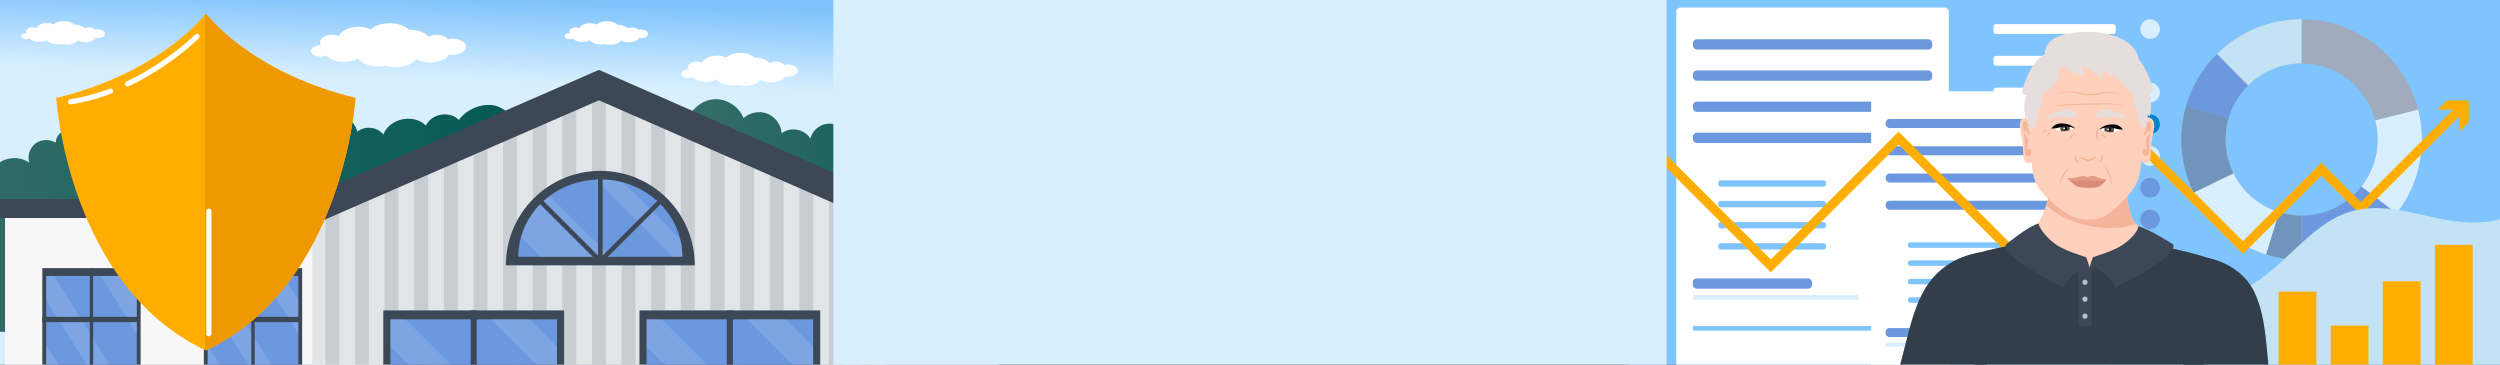<?xml version="1.0" encoding="UTF-8"?>
<svg id="main" xmlns="http://www.w3.org/2000/svg" xmlns:xlink="http://www.w3.org/1999/xlink" viewBox="0 0 1920 280">
  <rect x="0" y="0" width="1920" height="280" fill="#333333" stroke="none"/>
  <defs>
    <style>
      .cls-1 {
        fill: #c7cdd1;
      }

      .cls-1, .cls-2, .cls-3, .cls-4, .cls-5, .cls-6, .cls-7, .cls-8, .cls-9, .cls-10, .cls-11, .cls-12, .cls-13, .cls-14, .cls-15, .cls-16, .cls-17, .cls-18, .cls-19, .cls-20, .cls-21, .cls-22, .cls-23, .cls-24, .cls-25, .cls-26, .cls-27, .cls-28, .cls-29 {
        stroke-width: 0px;
      }

      .cls-2 {
        fill: #544b3b;
      }

      .cls-3 {
        fill: #ffd0bb;
      }

      .cls-4 {
        fill: #e5dedc;
      }

      .cls-5 {
        fill: #0083ca;
      }

      .cls-6 {
        fill: #6b98df;
      }

      .cls-7 {
        fill: #80c4fd;
      }

      .cls-8 {
        fill: #7094bc;
      }

      .cls-9 {
        fill: #d8efff;
      }

      .cls-30 {
        clip-path: url(#clippath-2);
      }

      .cls-10 {
        fill: #ef9900;
      }

      .cls-11 {
        fill: url(#_Градієнт_без_назви_8-2);
      }

      .cls-12 {
        fill: #f7f7f7;
      }

      .cls-14 {
        fill: url(#_Градієнт_без_назви_8-3);
      }

      .cls-15, .cls-31 {
        fill: none;
      }

      .cls-16 {
        fill: #ffae01;
      }

      .cls-17 {
        fill: url(#_Градієнт_без_назви_8);
      }

      .cls-32 {
        clip-path: url(#clippath-1);
      }

      .cls-18 {
        fill: #a0acbd;
      }

      .cls-19 {
        fill: #323e49;
      }

      .cls-20, .cls-27 {
        fill: #fff;
      }

      .cls-21 {
        fill: #3c4856;
      }

      .cls-22 {
        fill: #e29c83;
      }

      .cls-23 {
        fill: #d88c77;
      }

      .cls-33 {
        clip-path: url(#clippath);
      }

      .cls-24 {
        fill: #e2e5e8;
      }

      .cls-25 {
        fill: #c3e3f4;
      }

      .cls-26 {
        fill: #f4b49a;
      }

      .cls-27 {
        opacity: .13;
      }

      .cls-28 {
        fill: url(#_Градієнт_без_назви_5);
      }

      .cls-29 {
        fill: #b8c0c9;
      }

      .cls-31 {
        stroke: #fff;
        stroke-linecap: round;
        stroke-linejoin: round;
        stroke-width: 4px;
      }
    </style>
    <clipPath id="clippath">
      <rect id="background" class="cls-15" width="1920" height="280"/>
    </clipPath>
    <linearGradient id="_Градієнт_без_назви_5" data-name="Градієнт без назви 5" x1="304.5" y1="-1.46" x2="302.45" y2="60.03" gradientUnits="userSpaceOnUse">
      <stop offset="0" stop-color="#80c4fd"/>
      <stop offset="1" stop-color="#d8efff"/>
    </linearGradient>
    <linearGradient id="_Градієнт_без_назви_8" data-name="Градієнт без назви 8" x1="-186.87" y1="337.83" x2="2.91" y2="337.83" gradientUnits="userSpaceOnUse">
      <stop offset="0" stop-color="#366d68"/>
      <stop offset="1" stop-color="#005854"/>
    </linearGradient>
    <linearGradient id="_Градієнт_без_назви_8-2" data-name="Градієнт без назви 8" x1="527.67" y1="150.39" x2="795" y2="150.39" xlink:href="#_Градієнт_без_назви_8"/>
    <linearGradient id="_Градієнт_без_назви_8-3" data-name="Градієнт без назви 8" x1="-68.55" y1="168" x2="441.97" y2="168" xlink:href="#_Градієнт_без_назви_8"/>
    <clipPath id="clippath-1">
      <path class="cls-15" d="m1593.33,98.62s-8.71-5.89-15.4,0c0,0,2.88,5.15,15.4,0Z"/>
    </clipPath>
    <clipPath id="clippath-2">
      <path class="cls-15" d="m1612.47,99.36s8.71-5.89,15.4,0c0,0-2.88,5.15-15.4,0Z"/>
    </clipPath>
  </defs>
  <g id="main-2" data-name="main">
    <g class="cls-33">
      <g id="main-3" data-name="main">
        <rect id="background-2" data-name="background" class="cls-7" x="1251" y="-1.5" width="677" height="283"/>
        <g id="sky">
          <rect class="cls-28" x="-170.36" y="-8.48" width="936.82" height="401.49"/>
          <path class="cls-20" d="m612.71,53.75c-.44-2.56-4.19-4.42-8.38-4.15-.72.05-1.4.15-2.03.31-1.07-1.51-3.53-2.57-6.4-2.57-1.84,0-3.51.44-4.75,1.15-1.93-2.39-5.94-4.04-10.59-4.04-.22,0-.43,0-.65.01-2.3-2.29-6.44-3.82-11.16-3.82s-8.55,1.42-10.9,3.57c-1.98-.92-4.45-1.47-7.13-1.47-5.46,0-10.05,2.27-11.4,5.35-1.12-.47-2.48-.75-3.95-.75-3.85,0-6.98,1.91-6.98,4.27,0,.64.23,1.24.64,1.79-.14,0-.28-.01-.42-.01-2.96,0-5.37,1.47-5.37,3.29s2.4,3.29,5.37,3.29c1.27,0,2.43-.27,3.35-.72,1.98,2.23,5.84,3.74,10.28,3.74,3.11,0,5.93-.74,8.02-1.95,2.1,2.71,6.61,4.58,11.83,4.58,1.5,0,2.93-.16,4.27-.44,1.75.53,3.73.83,5.81.83,5.22,0,9.73-1.87,11.83-4.58,2.09,1.21,4.92,1.95,8.02,1.95,5.02,0,9.3-1.94,10.96-4.65.92.17,1.92.23,2.93.16,4.19-.27,7.22-2.57,6.78-5.13Z"/>
          <path class="cls-20" d="m357.81,35.26c-.59-3.41-5.57-5.87-11.13-5.52-.95.06-1.85.2-2.7.41-1.43-2.01-4.7-3.41-8.5-3.41-2.44,0-4.66.58-6.32,1.52-2.56-3.18-7.9-5.37-14.08-5.37-.29,0-.57,0-.86.01-3.06-3.05-8.56-5.08-14.83-5.08s-11.36,1.89-14.48,4.75c-2.63-1.22-5.92-1.95-9.48-1.95-7.25,0-13.36,3.01-15.15,7.11-1.49-.63-3.3-1-5.25-1-5.12,0-9.27,2.54-9.27,5.68,0,.85.31,1.65.85,2.37-.19,0-.37-.01-.56-.01-3.94,0-7.13,1.95-7.13,4.37s3.19,4.37,7.13,4.37c1.68,0,3.23-.36,4.45-.96,2.63,2.96,7.77,4.97,13.66,4.97,4.13,0,7.88-.99,10.66-2.59,2.79,3.6,8.78,6.09,15.72,6.09,1.99,0,3.9-.21,5.68-.58,2.33.71,4.95,1.11,7.73,1.11,6.94,0,12.93-2.49,15.72-6.09,2.78,1.61,6.53,2.59,10.66,2.59,6.67,0,12.36-2.57,14.56-6.19,1.23.22,2.55.3,3.9.21,5.56-.36,9.6-3.41,9.01-6.82Z"/>
          <path class="cls-20" d="m80.47,25.58c-.32-1.83-3-3.16-6-2.97-.51.03-1,.11-1.45.22-.77-1.08-2.53-1.84-4.58-1.84-1.32,0-2.51.31-3.4.82-1.38-1.71-4.26-2.89-7.58-2.89-.16,0-.31,0-.46,0-1.65-1.64-4.61-2.74-7.99-2.74s-6.12,1.02-7.8,2.56c-1.42-.66-3.19-1.05-5.11-1.05-3.91,0-7.19,1.62-8.16,3.83-.8-.34-1.78-.54-2.83-.54-2.76,0-4.99,1.37-4.99,3.06,0,.46.16.89.46,1.28-.1,0-.2,0-.3,0-2.12,0-3.84,1.05-3.84,2.35s1.72,2.35,3.84,2.35c.91,0,1.74-.19,2.4-.52,1.42,1.6,4.18,2.68,7.36,2.68,2.22,0,4.24-.53,5.74-1.4,1.5,1.94,4.73,3.28,8.47,3.28,1.07,0,2.1-.11,3.06-.31,1.25.38,2.67.6,4.16.6,3.74,0,6.97-1.34,8.47-3.28,1.5.87,3.52,1.4,5.74,1.4,3.59,0,6.66-1.39,7.85-3.33.66.12,1.37.16,2.1.12,3-.19,5.17-1.84,4.85-3.67Z"/>
          <path class="cls-20" d="m497.64,25.67c-.32-1.83-3-3.16-6-2.97-.51.03-1,.11-1.45.22-.77-1.08-2.53-1.84-4.58-1.84-1.32,0-2.51.31-3.4.82-1.38-1.71-4.26-2.89-7.58-2.89-.16,0-.31,0-.46,0-1.65-1.64-4.61-2.74-7.99-2.74s-6.12,1.02-7.8,2.56c-1.42-.66-3.19-1.05-5.11-1.05-3.91,0-7.19,1.62-8.16,3.83-.8-.34-1.78-.54-2.83-.54-2.76,0-4.99,1.37-4.99,3.06,0,.46.16.89.46,1.28-.1,0-.2,0-.3,0-2.12,0-3.84,1.05-3.84,2.35s1.72,2.35,3.84,2.35c.91,0,1.74-.19,2.4-.52,1.42,1.6,4.18,2.68,7.36,2.68,2.22,0,4.24-.53,5.74-1.4,1.5,1.94,4.73,3.28,8.47,3.28,1.07,0,2.1-.11,3.06-.31,1.25.38,2.67.6,4.16.6,3.74,0,6.97-1.34,8.47-3.28,1.5.87,3.52,1.4,5.74,1.4,3.59,0,6.66-1.39,7.85-3.33.66.12,1.37.16,2.1.12,3-.19,5.17-1.84,4.85-3.67Z"/>
        </g>
        <g id="details">
          <g id="tab2">
            <path class="cls-18" d="m1675.25,107.15c0,14.63,3.39,28.49,9.46,40.78,11.14,22.62,31.28,40,55.73,47.53,8.6,2.66,17.72,4.07,27.18,4.07,29.64,0,56.01-13.97,72.92-35.67,12.2-15.65,19.46-35.33,19.46-56.71,0-7.92-1-15.59-2.87-22.92-10.2-39.93-46.41-69.45-89.51-69.45-25.34,0-48.32,10.2-65,26.75-11.01,10.9-19.29,24.53-23.72,39.82-2.38,8.18-3.66,16.85-3.66,25.81Zm39.99,25.92c-3.86-7.8-6.05-16.61-6.05-25.92,0-5.54.77-10.93,2.22-16.02,2.77-9.73,7.97-18.4,14.95-25.32.08-.09.17-.19.26-.28,10.56-10.41,25.04-16.82,41-16.82,27.18,0,50.05,18.57,56.56,43.72,1.24,4.71,1.89,9.63,1.89,14.72,0,13.61-4.66,26.15-12.46,36.08-10.71,13.61-27.32,22.36-45.98,22.36-5.98,0-11.73-.89-17.16-2.56-15.44-4.73-28.16-15.68-35.23-29.96Z"/>
            <circle class="cls-9" cx="1651.28" cy="22.31" r="7.54"/>
            <circle class="cls-7" cx="1651.28" cy="46.68" r="7.54"/>
            <circle class="cls-9" cx="1651.28" cy="71.06" r="7.54"/>
            <circle class="cls-5" cx="1651.28" cy="95.43" r="7.54"/>
            <circle class="cls-9" cx="1651.28" cy="119.8" r="7.54"/>
            <circle class="cls-6" cx="1651.28" cy="144.18" r="7.54"/>
            <circle class="cls-6" cx="1651.28" cy="168.55" r="7.54"/>
            <circle class="cls-5" cx="1651.28" cy="192.92" r="7.54"/>
            <rect class="cls-20" x="1531" y="18.54" width="93.88" height="7.54" rx="1.87" ry="1.87" transform="translate(3155.88 44.62) rotate(-180)"/>
            <rect class="cls-20" x="1531" y="42.91" width="93.88" height="7.54" rx="1.87" ry="1.87" transform="translate(3155.88 93.37) rotate(-180)"/>
            <rect class="cls-20" x="1531" y="67.29" width="93.88" height="7.54" rx="1.87" ry="1.87" transform="translate(3155.88 142.12) rotate(-180)"/>
            <rect class="cls-20" x="1531" y="91.66" width="93.88" height="7.54" rx="1.87" ry="1.87" transform="translate(3155.88 190.86) rotate(-180)"/>
            <rect class="cls-20" x="1531" y="116.03" width="93.88" height="7.54" rx="1.87" ry="1.87" transform="translate(3155.88 239.61) rotate(-180)"/>
            <rect class="cls-20" x="1531" y="140.41" width="93.88" height="7.54" rx="1.87" ry="1.87" transform="translate(3155.88 288.35) rotate(-180)"/>
            <rect class="cls-20" x="1531" y="164.78" width="93.88" height="7.54" rx="1.87" ry="1.87" transform="translate(3155.88 337.1) rotate(-180)"/>
            <rect class="cls-20" x="1531" y="189.15" width="93.88" height="7.54" rx="1.87" ry="1.87" transform="translate(3155.88 385.84) rotate(-180)"/>
            <path class="cls-25" d="m1702.62,41.52l24,24c10.56-10.41,25.04-16.82,41-16.82V14.77c-25.34,0-48.32,10.2-65,26.75Z"/>
            <path class="cls-6" d="m1678.91,81.34l32.5,9.78c2.77-9.73,7.97-18.4,14.95-25.32l-23.73-24.28c-11.01,10.9-19.29,24.53-23.72,39.82Z"/>
            <path class="cls-9" d="m1684.71,147.92c11.14,22.62,31.28,40,55.73,47.53l10.03-32.43c-15.44-4.73-28.16-15.68-35.23-29.96l-30.52,14.86Z"/>
            <path class="cls-8" d="m1740.44,195.45c8.6,2.66,17.72,4.07,27.18,4.07v-33.93c-5.98,0-11.73-.89-17.16-2.56l-10.03,32.43Z"/>
            <path class="cls-6" d="m1767.63,165.59v33.93c29.64,0,56.01-13.97,72.92-35.67l-26.94-20.62c-10.71,13.61-27.32,22.36-45.98,22.36Z"/>
            <path class="cls-9" d="m1813.61,143.23l26.94,20.62c12.2-15.65,19.46-35.33,19.46-56.71,0-7.92-1-15.59-2.87-22.92l-32.95,8.2c1.24,4.71,1.89,9.63,1.89,14.72,0,13.61-4.66,26.15-12.46,36.08Z"/>
            <path class="cls-8" d="m1675.25,107.15c0,14.63,3.39,28.49,9.46,40.78l30.52-14.86c-3.86-7.8-6.05-16.61-6.05-25.92,0-5.54.77-10.93,2.22-16.02l-32.5-9.78c-2.38,8.18-3.66,16.85-3.66,25.81Z"/>
          </g>
          <g id="file">
            <rect class="cls-20" x="1287.38" y="5.81" width="209.33" height="310.02" rx="3.07" ry="3.07"/>
            <rect class="cls-6" x="1300.16" y="101.96" width="183.77" height="7.91" rx="2.97" ry="2.97"/>
            <rect class="cls-6" x="1300.16" y="78.02" width="183.77" height="7.91" rx="2.97" ry="2.97"/>
            <rect class="cls-6" x="1300.16" y="54.09" width="183.77" height="7.91" rx="2.97" ry="2.97"/>
            <rect class="cls-6" x="1300.16" y="30.15" width="183.77" height="7.91" rx="2.97" ry="2.97"/>
            <rect class="cls-7" x="1319.63" y="138.47" width="82.76" height="4.87" rx="1.83" ry="1.83" transform="translate(2722.01 281.81) rotate(-180)"/>
            <rect class="cls-7" x="1319.63" y="154.29" width="82.76" height="4.87" rx="1.83" ry="1.83" transform="translate(2722.01 313.45) rotate(-180)"/>
            <rect class="cls-7" x="1319.63" y="170.53" width="82.76" height="4.87" rx="1.83" ry="1.83" transform="translate(2722.01 345.93) rotate(-180)"/>
            <rect class="cls-7" x="1319.63" y="186.77" width="82.76" height="4.87" rx="1.83" ry="1.83" transform="translate(2722.01 378.42) rotate(-180)"/>
            <rect class="cls-6" x="1299.99" y="213.79" width="91.66" height="7.91" rx="2.97" ry="2.97"/>
            <rect class="cls-9" x="1299.99" y="226.57" width="127.77" height="3.65" rx="1.37" ry="1.37"/>
            <rect class="cls-7" x="1299.99" y="250.3" width="162.03" height="3.65" rx="1.37" ry="1.37"/>
          </g>
          <g id="file-2" data-name="file">
            <rect class="cls-20" x="1437.03" y="70.13" width="182.97" height="270.99" rx="3.07" ry="3.07"/>
            <rect class="cls-6" x="1448.2" y="154.18" width="160.63" height="6.91" rx="2.97" ry="2.97"/>
            <rect class="cls-6" x="1448.2" y="133.25" width="160.63" height="6.91" rx="2.97" ry="2.97"/>
            <rect class="cls-6" x="1448.2" y="112.33" width="160.63" height="6.91" rx="2.97" ry="2.97"/>
            <rect class="cls-6" x="1448.2" y="91.41" width="160.63" height="6.91" rx="2.97" ry="2.97"/>
            <rect class="cls-7" x="1465.22" y="186.09" width="72.34" height="4.26" rx="1.83" ry="1.83" transform="translate(3002.77 376.44) rotate(-180)"/>
            <rect class="cls-7" x="1465.22" y="199.92" width="72.34" height="4.26" rx="1.83" ry="1.83" transform="translate(3002.77 404.09) rotate(-180)"/>
            <rect class="cls-7" x="1465.22" y="214.12" width="72.34" height="4.26" rx="1.83" ry="1.83" transform="translate(3002.77 432.49) rotate(-180)"/>
            <rect class="cls-7" x="1465.22" y="228.31" width="72.34" height="4.26" rx="1.83" ry="1.83" transform="translate(3002.77 460.88) rotate(-180)"/>
            <rect class="cls-6" x="1448.05" y="251.93" width="80.12" height="6.91" rx="2.97" ry="2.97"/>
            <rect class="cls-9" x="1448.05" y="263.1" width="111.69" height="3.19" rx="1.37" ry="1.37"/>
          </g>
          <g id="_1" data-name="1">
            <polygon class="cls-16" points="1360 209.14 1268.32 117.46 1273.26 112.5 1360 199.24 1458.14 101.1 1546.93 189.89 1637.1 99.72 1722.59 185.21 1782.85 124.96 1813.05 155.16 1887.87 80.34 1892.82 85.29 1813.05 165.06 1782.85 134.86 1722.59 195.11 1637.1 109.62 1546.93 199.79 1458.14 111 1360 209.14"/>
            <polygon class="cls-16" points="1872.09 84.28 1888.88 84.28 1888.87 101.07 1896 93.94 1896 77.16 1879.22 77.16 1872.09 84.28"/>
          </g>
        </g>
        <g id="greens">
          <path class="cls-17" d="m-143.77,283.25c-1.32-6.39,5.84-10.98,11.85-13.53,3.98-1.69,7.96-3.38,11.94-5.07,3.96-1.68,8.02-3.39,12.32-3.66,4.3-.27,8.95,1.16,11.45,4.67,6.8-5.22,18.22-2.15,21.5,5.76,1.08-8.19,12.4-12.85,18.93-7.79,1.62-7.62,11.15-12.38,18.22-9.09,7.03-2.32,14.92,1.5,19.58,7.26,4.66,5.76,6.79,13.1,8.81,20.23,6.83,24.06,13.72,48.76,11.75,73.69s-14.71,50.58-37.5,60.89c-17.63,7.98-37.98,5.73-57.18,3.32-21.88-2.75-43.76-5.49-65.65-8.24-7.1-.89-14.64-1.96-20.13-6.56-8.18-6.84-9.07-18.91-8.98-29.57.2-24.06,1.9-48.51,5.31-72.34,1.04-7.31,3.82-12.96,9.96-17.5s21.71-9.04,27.83-2.48Z"/>
          <path class="cls-11" d="m527.67,94.23c1.98-9.5,10.68-17.2,20.36-17.98s19.51,5.39,23,14.45c4.82-4.44,12.24-5.82,18.33-3.39,6.09,2.43,10.54,8.53,10.98,15.07,6.59-5.28,17.69-3.24,21.98,4.03,1.45-5.71,6.48-10.33,12.29-11.3,5.81-.96,12.07,1.79,15.28,6.73,9.33-7.12,23.27-5.21,32.83,1.59,9.56,6.8,15.6,17.43,20.67,28.01,5.36-4.6,14.7-3.2,18.48,2.77,2.31-4.58,8.11-7.08,13.02-5.61s8.39,6.74,7.81,11.83c4.87-7.8,18.6-7.08,22.62,1.19,17.17.04,30.61,18.06,29.62,35.21-1.27,22.06-21.27,39.41-42.67,44.95-21.39,5.54-43.96,1.9-65.76-1.76-31.09-5.23-62.76-10.64-90.77-25.12-28.01-14.48-52.26-39.78-57.32-70.9"/>
          <path class="cls-14" d="m385.36,83.2c-10.23-6.16-26.11-.85-32.96,8.94-6.95-7.34-21.2-4.87-25.29,4.37-9.21-9.58-28.1-5.65-32.71,6.81-4.54-5.94-14.24-7-19.96-2.18-2.26-9-11.6-14.66-20.78-16.03-8.89-1.32-18.22.55-25.91,5.2-5.07-5.28-14.36-3.68-19.09,1.5-4.49.63-8.97,2.4-12.74,4.99-2.05.37-4.01,1.19-5.67,2.44-.93.71-1.75,1.54-2.45,2.47-7.34-5.52-19.89-2.79-23.68,5.79-9.21-9.58-28.1-5.65-32.71,6.81-4.54-5.94-14.24-7-19.96-2.18-2.26-9-11.6-14.66-20.78-16.03-8.89-1.32-18.22.55-25.91,5.2-6.89-7.18-21.59-1.64-22.03,8.31-4.63-2.96-11.1-2.7-15.48.62s-6.39,9.47-4.8,14.73c-8.26-6-21.17-4.11-27.36,4.01-5.24-6.4-17.69-3.14-19.13,5.01-1.66-2.98-5.65-4.42-8.83-3.17s-5.13,5.01-4.33,8.32c-8.78-1.93-18.48,1.13-24.57,7.75-6.09,6.62-8.33,16.54-5.68,25.13l1.66,17.53c2.87,19.44,6.77,40.74,22.01,53.14,13.66,11.11,32.71,11.93,50.31,12.26,40.69.75,81.6,1.48,121.87-4.44,11.31-1.66,22.59-3.88,33.69-6.75,2.5.09,4.98.15,7.44.19,40.69.75,81.6,1.48,121.87-4.44,40.27-5.93,80.22-18.88,112.88-43.17,16.39-12.2,31.22-27.89,37.14-47.45,5.92-19.56-37.87-54.73-56.07-65.69Z"/>
        </g>
        <g id="wall3">
          <rect class="cls-12" x="3.85" y="167.42" width="346.42" height="236.95"/>
          <g id="window">
            <rect class="cls-21" x="156.54" y="205.94" width="75.52" height="152.79"/>
            <rect class="cls-6" x="159.52" y="211.94" width="69.58" height="140.78"/>
            <polygon class="cls-27" points="201.45 211.94 229.1 256.38 229.1 230.24 217.71 211.94 201.45 211.94"/>
            <polygon class="cls-27" points="159.52 211.94 159.52 230.16 229.1 342.03 229.1 313.77 165.76 211.94 159.52 211.94"/>
            <polygon class="cls-27" points="214 352.72 159.52 265.12 159.52 279.77 204.89 352.72 214 352.72"/>
            <rect class="cls-21" x="193.04" y="205.93" width="2.55" height="152.79" transform="translate(388.62 564.66) rotate(-180)"/>
            <rect class="cls-21" x="156.54" y="243.32" width="74.27" height="4.09"/>
          </g>
          <g id="window-2" data-name="window">
            <rect class="cls-21" x="32.49" y="205.94" width="75.52" height="152.79"/>
            <rect class="cls-6" x="35.46" y="211.94" width="69.58" height="140.78"/>
            <polygon class="cls-27" points="77.39 211.94 105.04 256.38 105.04 230.24 93.66 211.94 77.39 211.94"/>
            <polygon class="cls-27" points="35.46 211.94 35.46 230.16 105.04 342.03 105.04 313.77 41.7 211.94 35.46 211.94"/>
            <polygon class="cls-27" points="89.95 352.72 35.46 265.12 35.46 279.77 80.84 352.72 89.95 352.72"/>
            <rect class="cls-21" x="68.98" y="205.93" width="2.55" height="152.79" transform="translate(140.51 564.66) rotate(-180)"/>
            <rect class="cls-21" x="32.49" y="243.32" width="74.27" height="4.09"/>
          </g>
          <rect class="cls-21" x="-2" y="152.75" width="371" height="14.68"/>
        </g>
        <g id="wall1">
          <g id="wall">
            <polygon class="cls-24" points="681.47 171.52 681.47 428.48 239.83 428.48 239.83 171.52 249.87 167.15 260.57 162.48 272.62 157.22 283.32 152.55 295.37 147.29 306.07 142.62 318.12 137.36 328.83 132.69 340.87 127.43 351.58 122.76 363.62 117.51 374.33 112.84 386.37 107.58 397.08 102.91 409.12 97.65 419.83 92.98 431.88 87.72 442.58 83.05 454.63 77.79 460.65 75.17 465.33 77.21 477.38 82.46 488.08 87.14 500.13 92.39 510.84 97.06 522.88 102.32 533.59 106.99 545.63 112.25 556.34 116.92 568.38 122.18 579.09 126.85 591.13 132.11 601.84 136.78 613.89 142.03 624.59 146.7 636.64 151.96 647.34 156.63 659.39 161.89 670.09 166.56 681.47 171.52"/>
            <polygon class="cls-1" points="260.57 162.48 260.57 428.48 249.87 428.48 249.87 167.15 260.57 162.48"/>
            <polygon class="cls-1" points="283.32 152.55 283.32 428.48 272.62 428.48 272.62 157.22 283.32 152.55"/>
            <polygon class="cls-1" points="306.07 142.62 306.07 428.48 295.37 428.48 295.37 147.29 306.07 142.62"/>
            <polygon class="cls-1" points="328.83 132.69 328.83 428.48 318.12 428.48 318.12 137.36 328.83 132.69"/>
            <polygon class="cls-1" points="351.58 122.76 351.58 428.48 340.87 428.48 340.87 127.43 351.58 122.76"/>
            <polygon class="cls-1" points="374.33 112.84 374.33 428.48 363.62 428.48 363.62 117.51 374.33 112.84"/>
            <polygon class="cls-1" points="397.08 102.91 397.08 428.48 386.37 428.48 386.37 107.58 397.08 102.91"/>
            <polygon class="cls-1" points="419.83 92.98 419.83 428.48 409.12 428.48 409.12 97.65 419.83 92.98"/>
            <polygon class="cls-1" points="442.58 83.05 442.58 428.48 431.88 428.48 431.88 87.72 442.58 83.05"/>
            <polygon class="cls-1" points="465.33 77.21 465.33 428.48 454.63 428.48 454.63 77.79 460.65 75.17 465.33 77.21"/>
            <polygon class="cls-1" points="488.08 87.14 488.08 428.48 477.38 428.48 477.38 82.46 488.08 87.14"/>
            <polygon class="cls-1" points="510.84 97.06 510.84 428.48 500.13 428.48 500.13 92.39 510.84 97.06"/>
            <polygon class="cls-1" points="533.59 106.99 533.59 428.48 522.88 428.48 522.88 102.32 533.59 106.99"/>
            <polygon class="cls-1" points="556.34 116.92 556.34 428.48 545.63 428.48 545.63 112.25 556.34 116.92"/>
            <polygon class="cls-1" points="579.09 126.85 579.09 428.48 568.38 428.48 568.38 122.18 579.09 126.85"/>
            <polygon class="cls-1" points="601.84 136.78 601.84 428.48 591.13 428.48 591.13 132.11 601.84 136.78"/>
            <polygon class="cls-1" points="624.59 146.7 624.59 428.48 613.89 428.48 613.89 142.03 624.59 146.7"/>
            <polygon class="cls-1" points="647.34 156.63 647.34 428.48 636.64 428.48 636.64 151.96 647.34 156.63"/>
            <polygon class="cls-1" points="670.09 166.56 670.09 428.48 659.39 428.48 659.39 161.89 670.09 166.56"/>
          </g>
          <g id="window-3" data-name="window">
            <rect class="cls-21" x="294.37" y="238.37" width="138.84" height="174.72"/>
            <rect class="cls-6" x="299.83" y="245.23" width="127.92" height="160.99"/>
            <polygon class="cls-27" points="376.93 245.23 427.75 296.06 427.75 266.16 406.82 245.23 376.93 245.23"/>
            <polygon class="cls-27" points="299.83 245.23 299.83 266.07 427.75 393.99 427.75 361.68 311.31 245.23 299.83 245.23"/>
            <rect class="cls-21" x="361.46" y="238.37" width="4.68" height="174.72" transform="translate(727.59 651.45) rotate(-180)"/>
          </g>
          <g id="window-4" data-name="window">
            <rect class="cls-21" x="491.1" y="238.37" width="138.84" height="174.72"/>
            <rect class="cls-6" x="496.56" y="245.23" width="127.92" height="160.99"/>
            <polygon class="cls-27" points="573.66 245.23 624.48 296.06 624.48 266.16 603.55 245.23 573.66 245.23"/>
            <polygon class="cls-27" points="496.56 245.23 496.56 266.07 624.48 393.99 624.48 361.68 508.04 245.23 496.56 245.23"/>
            <rect class="cls-21" x="558.19" y="238.37" width="4.68" height="174.72" transform="translate(1121.06 651.45) rotate(-180)"/>
          </g>
          <g id="window-5" data-name="window">
            <path class="cls-21" d="m388.54,203.76h145.05c0-40.06-32.46-72.53-72.53-72.53-40.06,0-72.53,32.46-72.53,72.53Z"/>
            <path class="cls-6" d="m398.05,197.22h126.03c0-4.54-.54-8.98-1.57-13.22-5.08-21.1-22.03-37.93-43.9-43.88-5.56-1.52-11.46-2.34-17.55-2.34-1.18,0-2.34.04-3.51.1-13.3.69-25.51,5.27-35.37,12.56-10.64,7.88-18.52,18.92-22.07,31.63-1.36,4.84-2.07,9.93-2.07,15.17Z"/>
            <path class="cls-27" d="m400.12,182.05l15.17,15.17h53.69s-46.8-46.8-46.8-46.8c-10.64,7.88-18.52,18.92-22.07,31.63Z"/>
            <path class="cls-27" d="m457.55,137.87l59.34,59.35h7.18c0-4.54-.54-8.98-1.57-13.22l-43.9-43.88c-5.56-1.52-11.46-2.34-17.55-2.34-1.18,0-2.34.04-3.51.1Z"/>
            <path class="cls-21" d="m461.06,202.33c.46,0,.92-.18,1.26-.52l47.14-47.14c.7-.7.7-1.83,0-2.52-.7-.7-1.83-.7-2.52,0l-44.1,44.1v-62.03c0-.99-.8-1.78-1.78-1.78s-1.78.8-1.78,1.78v66.34c0,.72.43,1.37,1.1,1.65.22.09.45.14.68.14Z"/>
            <path class="cls-21" d="m461.06,202.33c.46,0,.91-.17,1.26-.52.7-.7.7-1.83,0-2.52l-46.44-46.44c-.7-.7-1.83-.7-2.52,0-.7.7-.7,1.83,0,2.52l46.44,46.44c.35.35.8.52,1.26.52Z"/>
          </g>
          <g id="_1-2" data-name="1">
            <polygon class="cls-21" points="692.85 155.7 692.85 179.07 459.97 77.04 224.44 179.53 224.44 156.17 459.99 53.67 692.85 155.7"/>
          </g>
        </g>
        <rect id="background-3" data-name="background" class="cls-9" x="640" width="640" height="280"/>
        <g id="sheild">
          <path class="cls-16" d="m273,75.25s-8.9,143.47-114.38,193.67h-1.08C52.06,218.73,43.15,75.25,43.15,75.25,117.07,57.25,151.28,18.79,157.54,11.08h1.08c6.25,7.71,40.47,46.16,114.38,64.17Z"/>
          <path class="cls-10" d="m273,75.25s-8.9,143.47-114.38,193.67h-1.08V11.08h1.08c6.25,7.71,40.47,46.16,114.38,64.17Z"/>
          <path class="cls-31" d="m84.89,70c-9.57,3.62-19.87,6.53-30.71,8.16"/>
          <path class="cls-31" d="m98.01,64.4c32.2-15.23,53.27-36.43,53.27-36.43"/>
          <line class="cls-31" x1="160.43" y1="162.2" x2="160.43" y2="256.25"/>
        </g>
        <g id="chart">
          <path class="cls-25" d="m1920,168.31v113.19h-369.63c7.98-26.82,30.77-49.41,58.34-55.2,35.79-7.52,74.53,10.59,108.85-2.03,34.44-12.66,54.05-52.83,89.5-62.28,21.67-5.78,44.38,1.33,66.34,5.9,15.21,3.17,32.07,4.7,46.6.42Z"/>
          <rect class="cls-16" x="1750" y="224" width="29" height="73"/>
          <rect class="cls-16" x="1790" y="250" width="29" height="46"/>
          <rect class="cls-16" x="1830" y="216" width="29" height="79"/>
          <rect class="cls-16" x="1870" y="188" width="29" height="106"/>
        </g>
        <g id="man">
          <path class="cls-19" d="m1753.77,334.89s-37.52,17.42-62.69,8.6c0,0-7.27-26.75-12.37-46.71-.37-1.45-.73-2.87-1.07-4.24-5.07-20.15,13.61-95.27,13.61-95.27,0,0,27.58,2.58,39.59,26.04,12.01,23.47,9,57.27,14.96,81.29,2.4,9.65,4.15,16.44,5.4,21.1,1.85,6.95,2.57,9.19,2.57,9.19Z"/>
          <path class="cls-19" d="m1697.11,485.47c1.34,13.11,2.24,21.74,2.24,21.74,0,0-16.2,19.14-86.87,17.87-70.68-1.27-107.49-23.76-107.49-23.76,2.21-21.35,27.98-126.62,19.88-163.43-8.1-36.81-9.57-61.84-9.57-83.93s-17.67-44.91-11.78-52.27,39.75-12.93,39.75-12.93l120,1s33.13,6.78,36.08,10.52c2.94,3.75-10.31,33.07-7.36,61.78,2.34,22.87-2.78,60.22-4.97,84.14-.55,6.11-.92,11.35-.92,15.24,0,14.14,7.23,86.97,11.01,124.03Z"/>
          <path class="cls-3" d="m1664.02,191.84c-3.61,2.17-20.52,11.5-48.78,13.9l-1.23-4.28-5.74-.7-3.32,5.51c-.41.01-.82.02-1.24.02l-2.66-4.83-8.4,4.51v.02c-29.34-1.93-46.66-12.66-50.68-15.43-.38-.26-.29-.83.14-.98,3.6-1.21,15.57-5.83,21.79-15.24,3.16-4.77,5.75-11.24,7.69-17.08,2.58-7.81,3.99-14.49,3.99-14.49l58.07,1.5s-.56,19.88,6.44,27.43c.11.12.22.23.34.35,6.34,6.66,20.36,16.57,23.62,18.86.34.23.32.72-.03.93Z"/>
          <path class="cls-26" d="m1640.43,172.05c-7.73,2.63-21.12,5.11-39.16.73-15.78-3.83-24.75-10.3-29.68-15.52,2.58-7.81,3.99-14.49,3.99-14.49l58.07,1.5s-.56,19.88,6.44,27.43c.11.12.22.23.34.35Z"/>
          <path class="cls-3" d="m1563.15,104.51s-2.21-16.93-8.83-13.99c-6.63,2.94-.74,13.25-.74,22.09s.95,15.2,6.73,12.02c5.78-3.18,2.84-20.12,2.84-20.12Z"/>
          <path class="cls-26" d="m1557.69,96.85c.36.22.78-.19.56-.55-.93-1.57-2.57-3.75-4-2.8-2.15,1.44,1.54,12.48.8,19.84s3.78,8.27,4.83,4.14-.61-3.63-2.35-2.41-.46-2.21,0-6.01-3.81-5.85-2.78-8.14,3.24,4.34,3.98,2.86-1.02-5.11-2.35-6.97c-.79-1.11.3-.57,1.3.05Z"/>
          <path class="cls-3" d="m1642.47,104.51s2.21-16.93,8.83-13.99.74,13.25.74,22.09c0,8.83-.95,15.2-6.73,12.02-5.78-3.18-2.84-20.12-2.84-20.12Z"/>
          <path class="cls-26" d="m1647.93,96.85c-.36.22-.78-.19-.56-.55.93-1.57,2.57-3.75,4-2.8,2.15,1.44-1.54,12.48-.8,19.84.74,7.36-3.78,8.27-4.83,4.14-1.06-4.14.61-3.63,2.35-2.41s.46-2.21,0-6.01,3.81-5.85,2.78-8.14-3.24,4.34-3.98,2.86,1.02-5.11,2.35-6.97c.79-1.11-.3-.57-1.3.05Z"/>
          <path class="cls-3" d="m1605.11,36.05s-27.98,0-39.02,17.67c-11.04,17.67-3.68,44.17-5.15,58.16s-1.41,28.26,10.34,39.16,18.84,16.7,31.12,17.48c12.28.78,18.17-4.37,27.74-13.94,9.57-9.57,13.92-15.98,14.72-33.86.8-17.89.13-17.38,1.47-29.45,1.47-13.25,2.94-56.69-41.23-55.21Z"/>
          <g id="eye">
            <g id="eye-2" data-name="eye">
              <g class="cls-32">
                <path class="cls-20" d="m1593.33,98.62s-8.71-5.89-15.4,0c0,0,2.88,5.15,15.4,0Z"/>
                <circle class="cls-2" cx="1585.97" cy="98.62" r="3.68"/>
                <circle class="cls-13" cx="1585.97" cy="98.62" r="1.47"/>
                <circle class="cls-20" cx="1585.24" cy="98.62" r=".74"/>
              </g>
            </g>
            <path class="cls-13" d="m1593.24,98.73c-3.25-1.78-7.27-2.16-10.76-1.01-2.23.61-4.38,1.01-6.76,1.03,0,0-.14-.26-.14-.26,1.01-1.39,2.38-2.41,3.95-3.08,1.55-.7,3.32-.62,4.98-.57,1.67.09,3.32.38,4.87,1.02,1.52.64,2.95,1.47,4.06,2.65l-.2.22h0Z"/>
          </g>
          <g id="eye-3" data-name="eye">
            <g id="eye-4" data-name="eye">
              <g class="cls-30">
                <path class="cls-20" d="m1612.47,99.36s8.71-5.89,15.4,0c0,0-2.88,5.15-15.4,0Z"/>
                <circle class="cls-2" cx="1619.84" cy="99.36" r="3.68"/>
                <circle class="cls-13" cx="1619.84" cy="99.36" r="1.47"/>
                <circle class="cls-20" cx="1619.1" cy="99.36" r=".74"/>
              </g>
            </g>
            <path class="cls-13" d="m1612.57,99.47c3.25-1.78,7.27-2.16,10.76-1.01,2.23.61,4.38,1.01,6.76,1.03,0,0,.14-.26.14-.26-1.01-1.39-2.38-2.41-3.95-3.08-1.55-.7-3.32-.62-4.98-.57-1.67.09-3.32.38-4.87,1.02-1.52.64-2.95,1.47-4.06,2.65l.2.22h0Z"/>
          </g>
          <path class="cls-26" d="m1594.78,118.7c-.47,2.51.14,4.73,1.81,6.66-3.19-.09-4.51-4.97-1.81-6.66h0Z"/>
          <path class="cls-26" d="m1613.74,118.22c2.31,1.72,1.23,6.02-1.62,6.45,1.23-2.06,1.74-4.05,1.62-6.45h0Z"/>
          <path class="cls-26" d="m1596.42,122.74c.05-1.72,2.41-2.18,3.71-1.57,1.26.42,2.36,1.33,3.6,1.38,1.98-.02,3.64-2.04,5.78-1.73.76.1,1.54.53,1.81,1.22-.53-.48-1.21-.58-1.82-.49-2.11.37-3.45,2.57-5.81,2.48-2.27,0-3.58-2.29-5.73-2.26-.59.05-1.24.33-1.54.98h0Z"/>
          <path class="cls-26" d="m1610.92,97.54c.33,3.76.31,7.43-.09,11.18-1.63-3.47-1.59-7.74.09-11.18h0Z"/>
          <path class="cls-3" d="m1587.44,136.9s-1.47,9.57,1.47,14.72c2.94,5.15,7.36,2.94,11.78,1.47s5.53-.4,9.57,1.47c4.27,1.97,11.78-4.42,7.36-16.2,0,0-11.78.74-18.4.74s-11.78-2.21-11.78-2.21Z"/>
          <path class="cls-23" d="m1588.07,137.21s5.26,5.72,8.21,6.34c2.94.62,11.68,1.24,15.04,0,3.36-1.24,6.31-5.58,6.31-5.58,0,0-8.1.62-13.99,0-5.89-.62-15.57-.75-15.57-.75Z"/>
          <path class="cls-22" d="m1603.14,135.87s-2.15-1.48-6.71,0-8.98.86-8.98.86c0,0,3.68,3.72,13.25,1.86,0,0,2.21.62,4.42,0,0,0,8.1,1.86,12.52-.62,0,0-4.17-.32-7.24-2.02s-7.26-.08-7.26-.08Z"/>
          <path class="cls-19" d="m1521.05,193.89s-24.16,1.91-39.62,23.26c-15.46,21.35-17.67,55.21-27.24,78.04-9.57,22.82-12.52,28.71-12.52,28.71,0,0,34.41,22.96,60.64,18.11,0,0,12.98-29.15,21.08-48.29,8.1-19.14-2.34-99.82-2.34-99.82Z"/>
          <path class="cls-21" d="m1606.27,214.76s-.64-1.37-1.49-3.08c-.3-.63-.64-1.31-.98-1.98-1.16-2.3-2.38-4.53-2.75-4.66-.78-.28-14.59,8.72-15.78,15.72,0,0-15.69-6.7-32-18-17.38-12.04-12.28-15.34-12.28-15.34,0,0,16.74-13.79,24.51-15.72,0,0,1.58,6.38,10.77,14.06s25.78,11.17,26,12c.13.48,1.43,3.71,2.51,7.7.37,1.35.71,2.79.98,4.24.31,1.71.51,3.44.51,5.06Z"/>
          <path class="cls-21" d="m1656.29,202.76c-16.31,11.3-32,18-32,18-1.19-7-15-16-15.78-15.72-.36.13-1.58,2.36-2.75,4.66-.34.67-.67,1.35-.98,1.98-.3-.63-.64-1.31-.98-1.98.27-1.45.61-2.89.98-4.24,1.08-3.99,2.38-7.22,2.51-7.7.22-.83,16.81-4.32,26-12s8.98-12,8.98-12c7.77,1.94,26.3,13.66,26.3,13.66,0,0,5.1,3.3-12.28,15.34Z"/>
          <path class="cls-21" d="m1606.27,214.76v34.5c0,.83-.67,1.5-1.5,1.5h-7c-.83,0-1.5-.67-1.5-1.5v-42.86c0-2.9,3.84-3.92,5.28-1.4l2.72,4.76,2,5Z"/>
          <circle class="cls-29" cx="1601.27" cy="216.76" r="2"/>
          <circle class="cls-29" cx="1601.27" cy="229.76" r="2"/>
          <circle class="cls-29" cx="1601.27" cy="242.76" r="2"/>
          <g id="wrinkles">
            <path class="cls-26" d="m1574.21,82.13c9.67-2.42,19.74-2.22,29.63-2.62,4.4-.05,10.55-.31,14.89-.2,4.93.15,10.14.88,14.31,3.71-1.09-.6-2.22-1.09-3.39-1.5-8.34-2.56-17.2-1-25.79-1.02-8.72.26-21.14.08-29.65,1.62h0Z"/>
            <path class="cls-26" d="m1578.31,72.53c7.78-4.45,17.03-1.21,25.27-.5,6.45,1.02,12.65-2.18,19.09-1.21,2.13.38,4.25,1.27,5.68,2.89-5.23-4.56-12.31-1.68-18.36-.81-2.16.3-4.35.3-6.51.12-8.39-.8-17.07-4.16-25.18-.49h0Z"/>
            <path class="cls-26" d="m1593.69,101.53c-1.29,2.54-3.11,4.66-5.45,6.3,1.29-2.54,3.12-4.65,5.45-6.3h0Z"/>
            <path class="cls-26" d="m1613.14,102.38c2.12.92,3.82,2.37,5.05,4.33-2.12-.91-3.82-2.37-5.05-4.33h0Z"/>
            <path class="cls-26" d="m1572.34,100.28c-1.59.68-2.44,1.28-3.64,2.53-.3-1.82,2.04-3.44,3.64-2.53h0Z"/>
            <path class="cls-26" d="m1575.23,102.49c-1.41.59-2.19,1.23-3.08,2.38-.64-1.64,1.65-3.41,3.08-2.38h0Z"/>
            <path class="cls-26" d="m1632.85,104.45c-.81-.78-1.93-1.3-2.87-2.05,0,0,.71-.71.71-.71.64.93,1.49,1.79,2.17,2.75h0Zm0,0c-.92-.73-1.94-1.29-2.89-2.06l.71-.71c.67.91,1.28,1.96,2.18,2.77h0Z"/>
            <path class="cls-26" d="m1590.12,127.12c-1.5,2.72-3.35,5.26-5.09,7.79-1.68,2.46-2.94,5.52-1.63,8.44-3.97-5.66,3.29-12.15,6.72-16.23h0Z"/>
            <path class="cls-26" d="m1615.31,126.68c3.89,4.04,7.7,9.84,6.04,15.69.17-5.96-3.25-10.7-6.04-15.69h0Z"/>
          </g>
          <g id="eyebrows">
            <path class="cls-4" d="m1571.4,91.02c3.08-3.17,7.18-4.88,11.36-6.1,1.1-.3,2.23-.6,3.41-.82,2.39-.4,4.82.45,6.7,1.95.94.78,1.79,1.72,2.26,3.03l-.34.5c-2.49.44-4.29.61-6.07.7-1.8.14-3.48-.64-5.29-.62-.89-.02-1.93.06-2.9.15-2.96.22-5.97.58-8.76,1.67,0,0-.38-.46-.38-.46h0Z"/>
            <path class="cls-4" d="m1632.77,91.49c-3.67-1.39-7.78-1.69-11.66-1.81-1.8-.02-3.49.76-5.29.62-1.78-.09-3.58-.26-6.07-.7l-.34-.5c.47-1.31,1.32-2.25,2.26-3.03,1.88-1.5,4.31-2.35,6.7-1.95,1.17.21,2.31.51,3.41.82,4.18,1.22,8.28,2.93,11.36,6.1,0,0-.38.46-.38.46h0Z"/>
          </g>
          <path class="cls-4" d="m1580.69,59.3c-2.38,5.72-6.83,10.54-12.34,13.37.44,4.1-.24,8.32-1.95,12.08l-.94-1.17c.42,5.53-1.17,11.19-4.41,15.7.03-.33-.34-.62-.65-.51s-.42.57-.2.81c-2.43-2.82-3.48-6.79-2.75-10.44-.59.37-1.17.74-1.76,1.12-1.55-5.75-1.27-11.98.8-17.56-1.05.92-2.84,0-3.28-1.33s.03-2.76.5-4.07c2.34-6.59,4.73-13.29,8.96-18.86,3.5-4.62,8.58-8.56,14.39-9.62s5.51,4.49,5.59,8.91c.08,3.99-.43,7.87-1.98,11.58Z"/>
          <path class="cls-4" d="m1626.05,58.3c2.38,5.72,6.83,10.54,12.34,13.37-.44,4.1.24,8.32,1.95,12.08l.94-1.17c-.42,5.53,1.17,11.19,4.41,15.7-.03-.33.34-.62.65-.51s.42.57.2.81c2.43-2.82,3.48-6.79,2.75-10.44.59.37,1.17.74,1.76,1.12,1.55-5.75,1.27-11.98-.8-17.56,1.05.92,2.84,0,3.28-1.33s-.03-2.76-.5-4.07c-2.34-6.59-4.73-13.29-8.96-18.86-3.5-4.62-8.58-8.56-14.39-9.62s-5.51,4.49-5.59,8.91c-.08,3.99.43,7.87,1.98,11.58Z"/>
          <path class="cls-4" d="m1601.22,57.6l-2.9-7.28c5.81,2.4,11.17,5.91,15.71,10.27l1.14-5.71,15.39,7.37c-.1-1.83-.18-3.72.39-5.46s1.96-3.35,3.78-3.62c1.95-.29,3.77.95,5.35,2.13l.1-6.76c.92.21,1.85-.5,2.19-1.38s.2-1.87-.01-2.78c-1-4.25-3.68-7.99-7.05-10.77s-7.4-4.65-11.55-6.02c-11.25-3.72-23.48-3.84-35.15-1.74-4.18.75-8.41,1.82-11.93,4.21s-6.23,6.31-6.16,10.56c.05,3.18,1.96,6.19,4.7,7.76,2.05,1.18,4.41.91,6.55,1.82,3.13,1.34,5.81,3.57,9.03,4.86s6.86,2.21,10.44,2.54Z"/>
        </g>
      </g>
    </g>
  </g>
</svg>